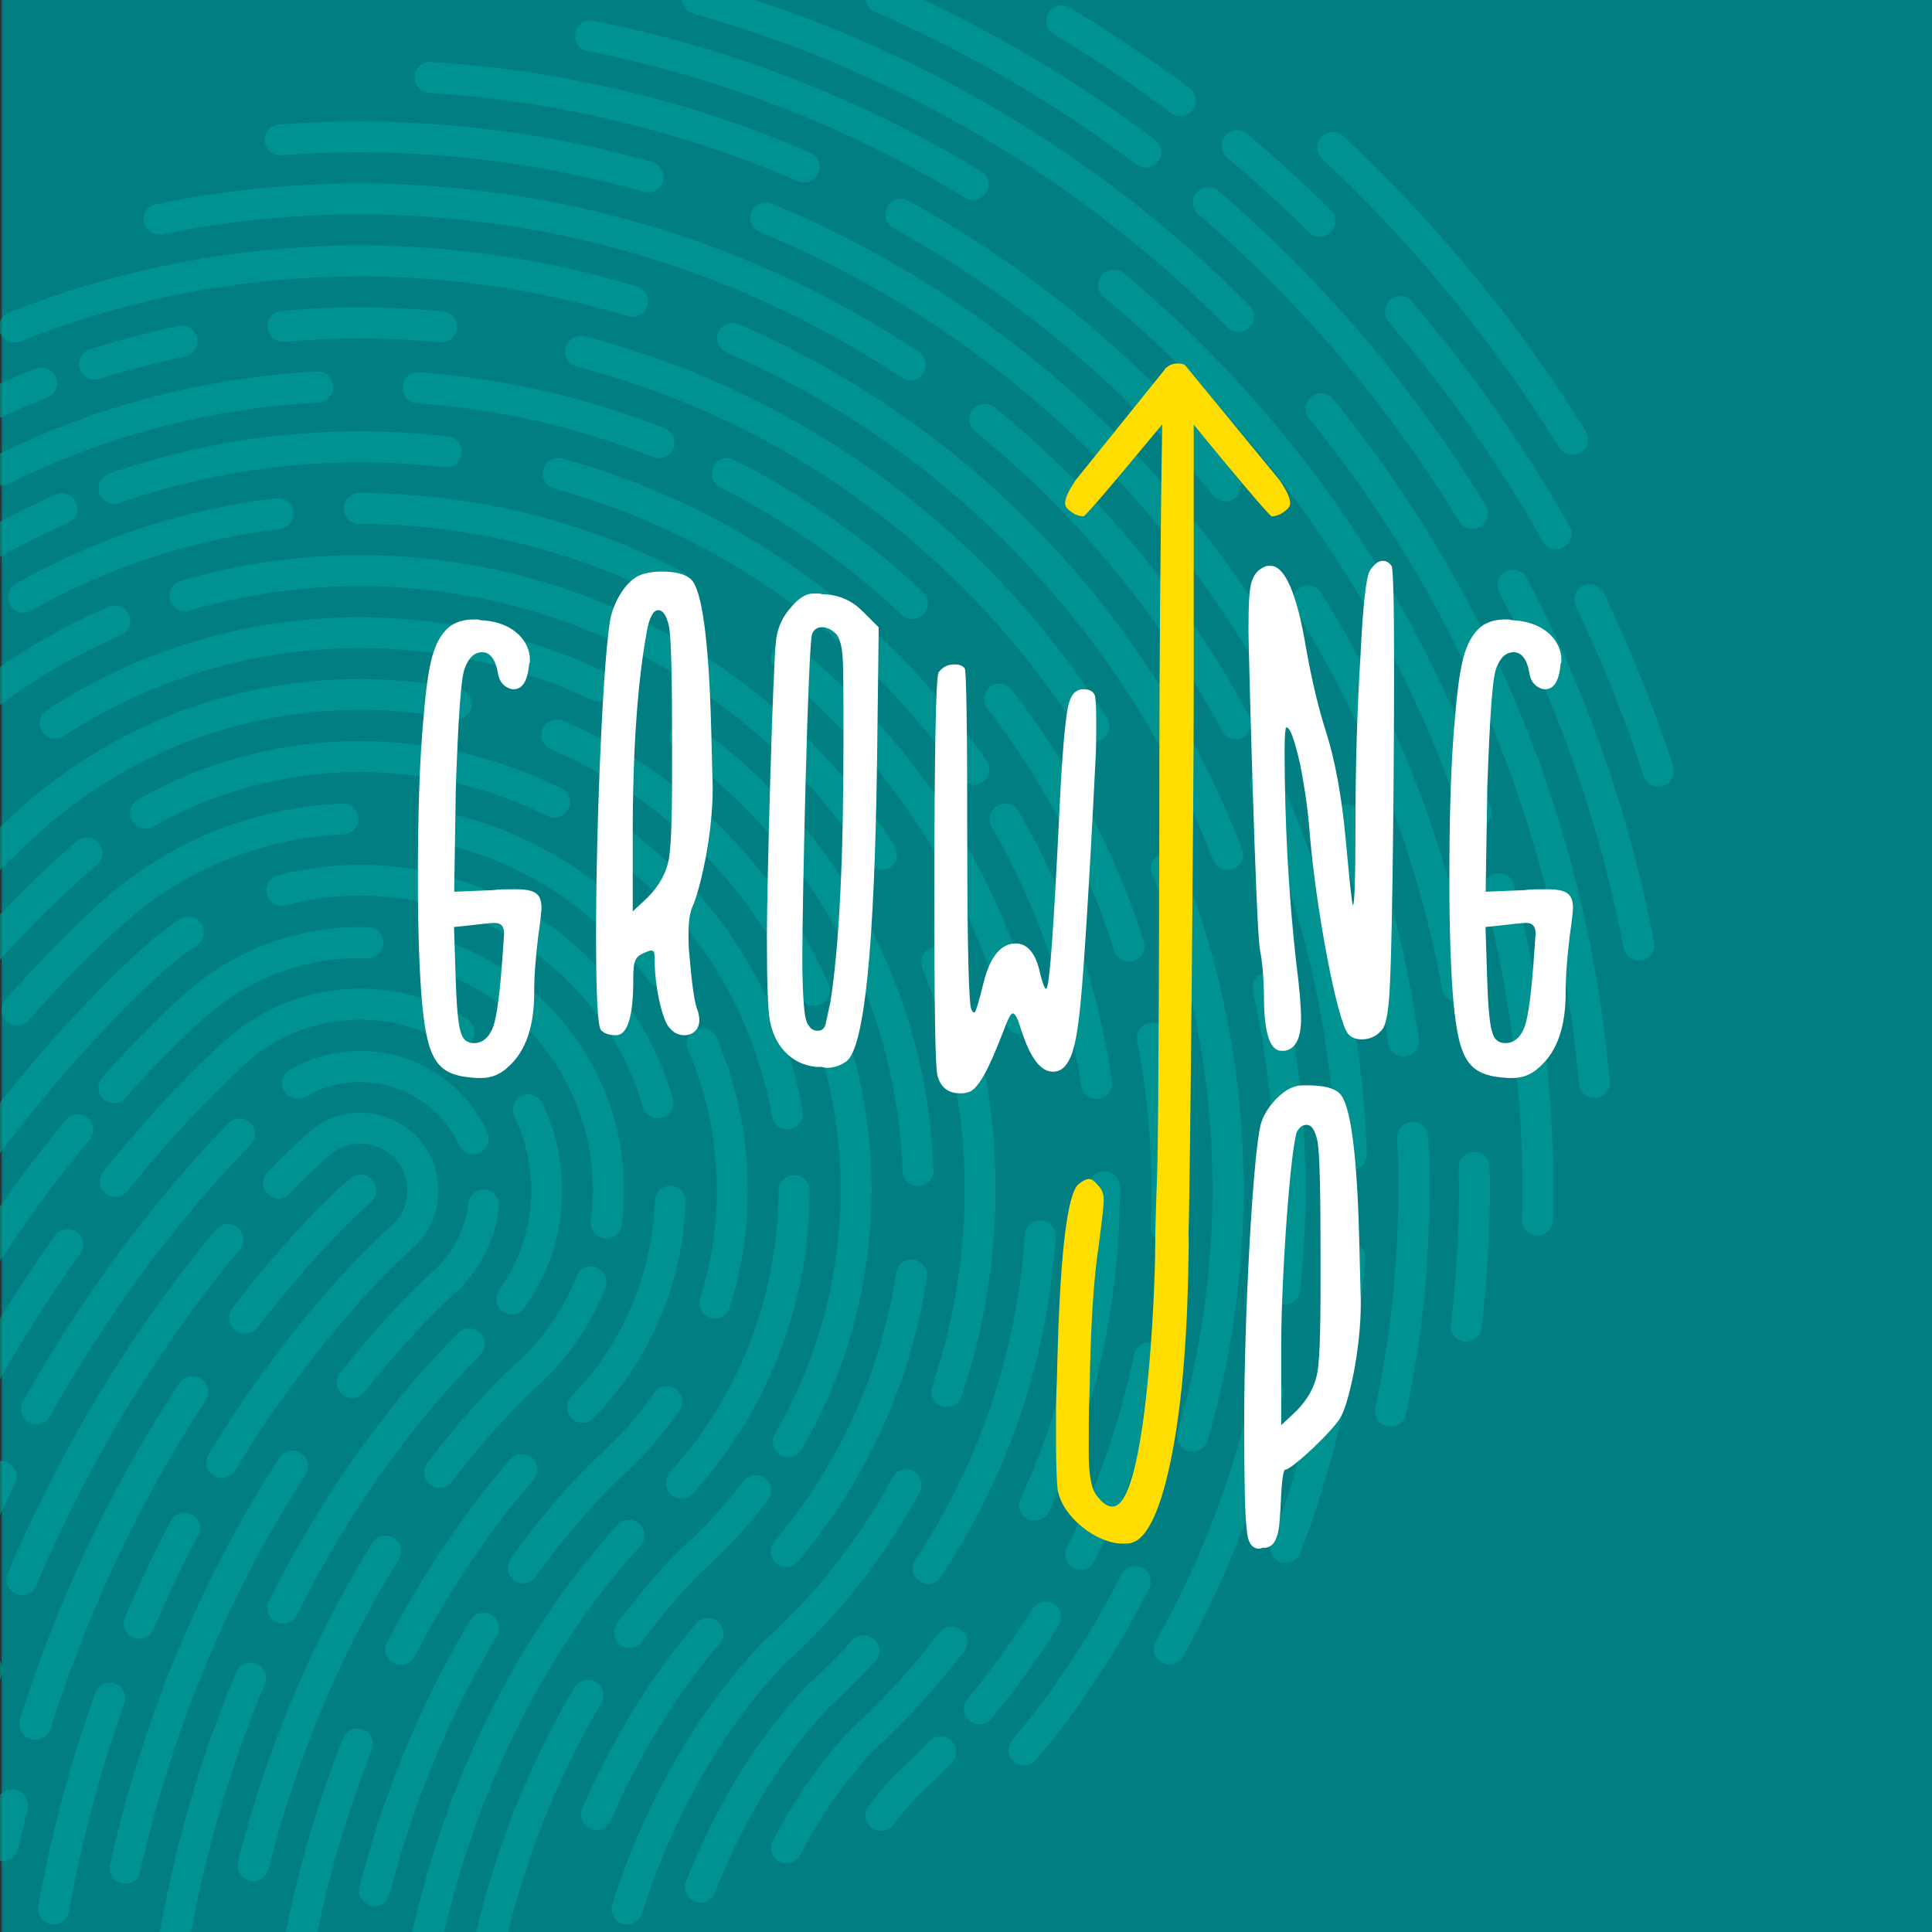 <svg xmlns="http://www.w3.org/2000/svg" xmlns:xlink="http://www.w3.org/1999/xlink" id="Layer_1" x="0px" y="0px" viewBox="0 0 1080 1080" xml:space="preserve"><rect x="0" y="0" width="1080" height="1080" fill="#333333" stroke="none"/> <rect x="1" fill="#007E82" width="1079" height="1081"></rect> <g opacity="0.6"> <path fill="#00A099" d="M883.6,252.9c-4.1,2.6-9.5,1.4-12-2.7c-13.5-21.7-28.1-42.9-43.8-63.4c-7.8-10.2-16-20.4-24.3-30.3 c-20.4-24.1-41.9-46.7-64.4-67.7c-3.5-3.3-3.7-8.9-0.3-12.4l0,0c3.3-3.4,8.7-3.5,12.1-0.3c23,21.5,45,44.6,65.9,69.2 c8.5,10.1,16.9,20.5,24.9,30.9c16,21,30.9,42.6,44.7,64.8C888.8,245.1,887.6,250.4,883.6,252.9L883.6,252.9z"></path> <path fill="#00A099" d="M929.9,439.3c-4.6,1.6-9.6-0.9-11.1-5.5c-10.4-32.4-23.1-64-37.9-94.8c-2.1-4.3-0.3-9.4,3.9-11.5l0,0 c4.3-2.1,9.6-0.4,11.7,4c15.1,31.5,28.1,63.9,38.8,97C936.7,432.9,934.3,437.7,929.9,439.3L929.9,439.3z"></path> <path fill="#00A099" d="M873.6,306.1c-4.1,2-9.1,0.4-11.3-3.6c-11.8-21-24.7-41.6-38.7-61.5c-7-10.1-14.4-20.2-22-29.9 c-3.8-4.9-7.6-9.7-25.4-31.4c-3.2-3.9-2.4-9.7,1.7-12.6l0,0c3.7-2.6,8.8-1.9,11.6,1.6c18.4,22.4,22.1,27,25.7,31.8 c7.7,10,15.3,20.3,22.5,30.6c14.3,20.4,27.5,41.5,39.6,63C879.9,298.4,878.1,303.9,873.6,306.1L873.6,306.1z"></path> <path fill="#00A099" d="M744,129.7L744,129.7c-3.4,3.5-8.9,3.5-12.3,0.1c-14.8-14.6-30-28.5-45.7-41.7c-3.6-3-4.1-8.3-1.2-12l0,0 c3-3.8,8.6-4.4,12.3-1.3c16.1,13.5,31.7,27.7,46.8,42.7C747.3,120.9,747.3,126.3,744,129.7z"></path> <path fill="#00A099" d="M654.6,63.2c-21.2-15.9-43.1-30.6-65.5-44.1c-4.2-2.5-5.5-8-2.9-12.1c2.5-3.9,7.7-5.2,11.7-2.8 C620.9,18,643.3,33,665,49.3c3.8,2.8,4.6,8.2,1.8,12l0,0C664,65.3,658.5,66.1,654.6,63.2z"></path> <path fill="#00A099" d="M917.9,536.8c-4.7,1-9.4-2.1-10.3-6.9c-13.2-69.2-36.6-136.1-69.5-198.8c-2.2-4.2-0.6-9.5,3.6-11.7l0,0 c4.2-2.2,9.5-0.6,11.7,3.6c33.8,64.2,57.7,132.8,71.2,203.7C925.5,531.3,922.5,535.8,917.9,536.8L917.9,536.8z"></path> <path fill="#00A099" d="M668.5,108.2L668.5,108.2c3.1-4.1,8.8-4.7,12.6-1.5c29.3,25.2,57,53,82.8,83.4c7.8,9.2,15.4,18.7,22.7,28.3 c15.8,20.7,30.5,42.1,43.9,64.1c2.6,4.2,1,9.7-3.3,12l-0.2,0.1c-4,2.1-9,0.7-11.3-3.1c-13.1-21.5-27.4-42.4-42.8-62.6 c-7.1-9.3-14.6-18.6-22.2-27.6c-25.1-29.7-52.2-56.9-80.8-81.4C666.4,116.9,665.8,111.8,668.5,108.2z"></path> <path fill="#00A099" d="M635.2,91.9c-45.7-34.5-94.8-63-146.2-85.3c-4.3-1.9-6.3-6.7-4.6-11.1l0,0c1.8-4.6,7-6.8,11.5-4.8 c52.6,22.9,103,52.1,149.8,87.5c3.8,2.9,4.6,8.4,1.6,12.2l0,0C644.4,94.1,639,94.8,635.2,91.9z"></path> <path fill="#00A099" d="M892.2,613.6c-4.8,0.6-9.2-2.9-9.6-7.7c-11.1-128.5-58.3-251.6-137.9-355.6c-4.2-5.5-8.5-11-12.9-16.4 c-3-3.6-2.4-9,1.2-12l0.1-0.1c3.7-3,9.1-2.5,12.1,1.2c4.5,5.5,8.9,11.1,13.2,16.7c81.5,106.7,130,232.9,141.4,364.7 c0.4,4.6-2.9,8.6-7.5,9.2H892.2z"></path> <path fill="#00A099" d="M698.3,183.1L698.3,183.1c-3.4,3.4-8.9,3.3-12.2-0.1C601,97.4,497.6,38.6,387.5,7.6 c-4.6-1.3-7.3-6.1-6-10.7l0,0c1.3-4.6,6.1-7.3,10.7-6c113,31.8,219,92.1,306.3,179.9C701.8,174.2,701.7,179.7,698.3,183.1z"></path> <path fill="#00A099" d="M850.8,681.9c1.6-62.2-5.6-123.7-21.3-183c-1.2-4.7,1.6-9.4,6.3-10.6l0,0c4.6-1.2,9.3,1.6,10.5,6.2 c16.1,60.8,23.5,124,21.8,187.8c-0.1,4.7-4.1,8.5-8.8,8.4C854.5,690.7,850.7,686.7,850.8,681.9z"></path> <path fill="#00A099" d="M833.4,451.6c1.5,4.6-1,9.5-5.5,11l0,0c-4.5,1.5-9.4-1-10.9-5.5c-22.4-66.4-55.8-129.3-99.2-186.2 c-6.4-8.4-13.2-16.8-20.1-24.9c-24.9-29.5-52-56.2-80.7-80c-3.5-2.9-4.2-8.1-1.4-11.8c3-4,8.7-4.7,12.5-1.5 c29.5,24.5,57.2,51.9,82.8,82.2c7,8.3,14,16.9,20.6,25.6C776.1,318.8,810.3,383.4,833.4,451.6z"></path> <path fill="#00A099" d="M551.4,107.4L551.4,107.4c-2.4,4.2-7.9,5.6-12,3.1c-65.7-39.9-137.2-67.3-211-82c-4.7-0.9-7.7-5.4-6.8-10.1 l0,0c0.9-4.7,5.5-7.8,10.1-6.8c75.8,15,149.3,43.2,216.8,84.2C552.5,98.2,553.8,103.4,551.4,107.4z"></path> <path fill="#00A099" d="M818.4,749.9c-4.7-0.6-8-4.9-7.4-9.6c0.6-4.8,1.1-9.5,1.6-14.3c2.4-24.5,3.3-48.9,2.8-73.2 c-0.1-4.9,3.9-9,8.9-8.8h0.1c4.6,0.1,8.2,3.8,8.3,8.4c0.5,25-0.4,50.1-2.9,75.3c-0.5,4.9-1,9.8-1.6,14.7 C827.6,747.1,823.2,750.5,818.4,749.9L818.4,749.9z"></path> <path fill="#00A099" d="M815.7,560.1L815.7,560.1c-4.5,0.5-8.7-2.5-9.5-7.1c-13.9-75.1-41.7-147.1-82.4-212.5 c-2.5-4-1.3-9.3,2.7-11.9c4.1-2.6,9.5-1.4,12,2.7c41.9,67.3,70.5,141.3,84.8,218.6C824.1,554.8,820.7,559.5,815.7,560.1z"></path> <path fill="#00A099" d="M507.9,112.3c65.4,36.1,125.5,84.5,176.5,144.9c2.5,2.9,4.9,5.9,7.4,8.9c3.1,3.8,2.4,9.4-1.5,12.4l0,0 c-3.7,2.8-9,2.2-12-1.4c-2.4-2.9-4.8-5.8-7.2-8.7C621.4,209.7,563,162.6,499.4,127.5c-4-2.2-5.6-7.1-3.6-11.2 C498,111.6,503.5,109.8,507.9,112.3z"></path> <path fill="#00A099" d="M457.5,96.8L457.5,96.8c-1.9,4.3-7,6.3-11.3,4.5c-65.7-28.4-135.6-44.9-206.3-49.4 c-4.8-0.3-8.4-4.5-8.1-9.3c0.4-4.7,4.5-8.3,9.2-8c72.7,4.6,144.5,21.6,212,50.7C457.4,87.2,459.4,92.3,457.5,96.8z"></path> <path fill="#00A099" d="M768.8,787.2c4.6-21.5,8-43.2,10.1-65.3c2.8-28.7,3.5-57.3,2.1-85.7c-0.2-4.7,3.4-8.8,8.2-9.1l0,0 c4.8-0.3,8.9,3.4,9.2,8.2c1.4,29.2,0.7,58.7-2.1,88.2c-2.2,22.7-5.7,45.1-10.4,67.2c-1,4.6-5.4,7.5-10,6.7 C770.9,796.7,767.8,792,768.8,787.2z"></path> <path fill="#00A099" d="M785.8,590.4L785.8,590.4c-4.8,0.7-9.1-2.6-9.8-7.4c-5.9-41.6-16.3-82.3-31-121.5 c-1.7-4.5,0.6-9.6,5.1-11.2l0,0c4.5-1.6,9.4,0.7,11.1,5.1c15.2,40.4,25.9,82.4,31.9,125.2C793.8,585.3,790.5,589.7,785.8,590.4z"></path> <path fill="#00A099" d="M419.9,118.9L419.9,118.9c1.7-4.7,6.9-7,11.5-5.1c85,35.3,163.1,90.7,226.6,165.7 c6.3,7.5,12.5,15.2,18.5,22.9c17.4,22.8,33,46.6,46.8,71.2c2.4,4.3,0.7,9.8-3.7,12l0,0c-4.1,2-9.1,0.5-11.4-3.5 c-13.4-24-28.6-47.1-45.5-69.2c-5.8-7.5-11.8-15-17.9-22.3c-61.6-72.8-137.4-126.7-220-160.9C420.5,128,418.3,123.2,419.9,118.9z"></path> <path fill="#00A099" d="M364.6,90.6c4.5,1.3,7.2,6,6,10.5l0,0c-1.2,4.7-6.1,7.5-10.7,6.1c-65.8-18.6-134.5-25.5-202.6-20.4 c-4.8,0.4-9-3.3-9.3-8.1c-0.3-4.7,3.3-8.8,8-9.1C226.2,64.4,296.8,71.5,364.6,90.6z"></path> <path fill="#00A099" d="M715.5,873.1L715.5,873.1c-4.5-1.7-6.6-6.7-4.9-11.2c17.5-45.6,29-93.8,33.9-143.3c0.5-5.5,1-11,1.4-16.5 c0.3-4.9,4.7-8.6,9.6-8l0,0c4.6,0.5,7.9,4.6,7.6,9.1c-0.4,5.7-0.8,11.4-1.4,17.1c-5,51.1-16.8,100.8-34.9,147.8 C725,872.6,720,874.8,715.5,873.1z"></path> <path fill="#00A099" d="M755.3,654c-4.6-0.1-8.4-3.7-8.5-8.3c-2.5-70.7-18.6-139.8-47.3-203.9c-1.9-4.3,0-9.4,4.3-11.4l0,0 c4.4-2,9.5,0,11.5,4.4c29.7,66.1,46.3,137.3,48.8,210.2C764.2,650,760.2,654.1,755.3,654z"></path> <path fill="#00A099" d="M631.5,301.9c5.9,7,11.8,14.3,17.4,21.6c18.7,24.5,35.2,50.3,49.5,77c2.3,4.4,0.5,9.8-3.9,11.9l0,0 c-4.2,2-9.1,0.3-11.3-3.7c-13.9-26-29.9-51-48-74.7c-5.4-7.1-11.1-14.1-16.8-21c-22.6-26.7-47.2-50.7-73.4-71.9 c-3.6-2.9-4.2-8.1-1.5-11.8c2.9-4,8.6-4.7,12.5-1.6C582.8,249.6,608.2,274.4,631.5,301.9z"></path> <path fill="#00A099" d="M513.6,196.7c4,2.7,5.1,8,2.4,12l0,0c-2.6,4-8,5.1-12,2.4C381.6,129.7,232,102,90.7,131 c-4.7,1-9.3-2.1-10.2-6.8c-0.9-4.7,2.1-9.2,6.8-10.1C233,84.2,387.4,112.8,513.6,196.7z"></path> <path fill="#00A099" d="M649.2,929.2c-4-2.4-5.4-7.6-3.1-11.7c24.8-43.9,43.1-91.5,54.1-141.2c1.1-4.9,6.1-7.9,10.9-6.4l0,0 c4.4,1.3,7,5.7,6,10.2c-11.4,51.4-30.3,100.5-55.9,146C658.8,930.3,653.4,931.7,649.2,929.2L649.2,929.2z"></path> <path fill="#00A099" d="M726.7,721.5c-0.5,4.9-5,8.3-9.8,7.6c-4.6-0.7-7.9-4.9-7.4-9.5c0.2-1.5,0.3-3,0.5-4.5 c5.3-54.5,1.9-108.8-9.6-161c-1.1-4.8,2.1-9.5,6.9-10.4l0,0c4.6-0.8,9,2.1,10,6.7c12,54,15.5,110.1,10,166.5 C727.1,718.4,726.9,720,726.7,721.5z"></path> <path fill="#00A099" d="M413,181.2c72,31.3,138.1,79.2,192.1,143c5.6,6.6,11.1,13.4,16.3,20.3c30.6,40.1,55.1,83.9,72.9,130 c1.8,4.6-0.6,9.7-5.2,11.3l0,0c-4.4,1.5-9.2-0.7-10.9-5c-17.3-44.6-40.9-87-70.5-125.8c-5.1-6.6-10.4-13.2-15.8-19.6 C539.6,273.6,475.7,227.3,406.1,197c-4.3-1.9-6.4-6.9-4.5-11.3C403.5,181.4,408.6,179.3,413,181.2z"></path> <path fill="#00A099" d="M4.9,174.8c112.7-45,237-49.3,351.1-14.6c4.4,1.3,7,5.9,5.9,10.4c-1.2,4.8-6.2,7.6-10.9,6.2 c-110.4-33.6-230.6-29.5-339.7,14.1c-4.6,1.8-9.7-0.5-11.4-5.2l0,0C-1.6,181.4,0.6,176.6,4.9,174.8z"></path> <path fill="#00A099" d="M638.5,876.3L638.5,876.3c4.3,2.2,6,7.4,3.8,11.7c-17.2,34.2-38.4,66.4-63.2,95.8 c-3.2,3.8-8.9,4.1-12.5,0.8c-3.4-3.1-3.8-8.4-0.8-11.9c24-28.4,44.4-59.5,61-92.5C629,875.9,634.2,874.2,638.5,876.3z"></path> <path fill="#00A099" d="M663.7,811c-4.3-1.5-6.7-6.2-5.4-10.6c8.4-28.7,14.2-58.4,17.2-88.6c7.5-76.9-3.5-153.2-31.5-223.3 c-1.8-4.5,0.5-9.6,5-11.3l0,0c4.4-1.7,9.3,0.5,11.1,4.9c29,72.6,40.5,151.7,32.7,231.4c-3.1,31.3-9.1,62-17.8,91.8 C673.5,810.1,668.4,812.7,663.7,811z"></path> <path fill="#00A099" d="M326.9,188c95,24.8,183.6,78.1,251.7,158.6c5.2,6.2,10.3,12.5,15.2,19c8.9,11.6,17.2,23.6,25,35.9 c2.6,4.2,1.3,9.7-3.1,12.2l0,0c-4,2.3-9.1,1-11.6-2.9c-7.5-11.8-15.5-23.4-24.1-34.6c-4.7-6.2-9.7-12.3-14.7-18.3 c-65.7-77.7-151.2-129.1-242.9-153c-4.5-1.2-7.2-5.6-6.3-10.2C317.3,189.8,322.1,186.8,326.9,188z"></path> <path fill="#00A099" d="M247.6,174c4.7,0.4,8.2,4.6,7.8,9.4c-0.4,4.8-4.6,8.3-9.4,7.9c-28.9-2.7-58-2.8-87-0.3 c-4.7,0.4-8.9-3-9.4-7.7l0,0c-0.5-4.8,3-9.1,7.9-9.5C187.5,171.1,217.7,171.2,247.6,174z"></path> <path fill="#00A099" d="M44.6,206.1L44.6,206.1c-1.4-4.5,1.2-9.3,5.7-10.8c16.4-5.2,32.9-9.6,49.6-13.1c4.7-1,9.3,2.1,10.3,6.8 c0.9,4.7-2.1,9.2-6.7,10.2c-16.1,3.4-32.1,7.6-48,12.6C50.9,213.3,46,210.7,44.6,206.1z"></path> <path fill="#00A099" d="M20,206.1c4.6-1.8,9.7,0.6,11.4,5.2c1.5,4.4-0.7,9.2-5,10.9c-30.7,12.1-60.4,27.5-88.7,46.3 c-4,2.6-9.4,1.6-12-2.4l0,0c-2.7-4-1.6-9.4,2.4-12C-42.6,234.6-11.8,218.6,20,206.1z"></path> <path fill="#00A099" d="M500.6,991.8c6.5-6,12.8-12.1,19-18.5c3.3-3.4,8.7-3.5,12.1-0.3c3.5,3.3,3.7,8.9,0.3,12.4 c-6.2,6.4-12.6,12.6-19.2,18.7c-0.2,0.2-0.3,0.3-0.5,0.5c-2.4,2.6-7.3,8.1-12.9,15.5c-2.8,3.6-7.8,4.5-11.7,2l0,0 c-4.2-2.7-5.2-8.5-2.2-12.5c6.3-8.4,11.9-14.6,14.5-17.4C500.3,992.1,500.5,991.9,500.6,991.8z"></path> <path fill="#00A099" d="M589.4,896.9c3.8,2.6,4.9,7.8,2.4,11.7c-11.3,18.2-23.9,35.7-37.7,52.2c-3.2,3.8-8.9,4.2-12.6,0.8l0,0 c-3.3-3.1-3.7-8.3-0.7-11.9c13.3-15.9,25.4-32.7,36.3-50.2C579.8,895.2,585.4,894,589.4,896.9z"></path> <path fill="#00A099" d="M600.1,876.5L600.1,876.5c-4.2-2.2-5.8-7.3-3.7-11.5c17.1-33.9,29.7-70.1,37.6-107.7 c1-4.7,5.5-7.6,10.2-6.7c4.7,1,7.7,5.6,6.7,10.3c-8.2,39-21.4,76.6-39.1,111.8C609.7,877.1,604.4,878.8,600.1,876.5z"></path> <path fill="#00A099" d="M565.5,385.5c0.4,0.6,0.9,1.1,1.3,1.7c32.4,42.3,56.7,89.4,72.6,139.1c1.4,4.5-1,9.3-5.4,10.8l0,0 c-4.6,1.6-9.6-0.9-11.1-5.6c-15.2-47.9-38.7-93.1-69.8-133.9c-0.4-0.5-0.8-1.1-1.2-1.6c-2.9-3.8-2.2-9.3,1.6-12.2l0,0 C557.1,381.1,562.6,381.8,565.5,385.5z"></path> <path fill="#00A099" d="M402.6,272.4c-4.2-2.1-5.9-7.2-3.9-11.4c2.1-4.4,7.4-6.2,11.7-4c37.9,19.2,73.5,44,105.6,74.1 c3.5,3.3,3.7,8.7,0.4,12.2l0,0c-3.3,3.5-8.8,3.7-12.3,0.4C473.3,314.7,439,290.9,402.6,272.4z"></path> <path fill="#00A099" d="M371.5,239.4c4.4,1.7,6.6,6.6,5,11l0,0c-1.7,4.6-6.8,6.9-11.3,5.1c-42.4-16.8-87-26.9-132.2-30.1 c-4.7-0.3-8.2-4.3-8-9c0.2-4.9,4.4-8.7,9.3-8.3C281.1,211.6,327.5,222,371.5,239.4z"></path> <path fill="#00A099" d="M186.2,215.8c0.3,4.8-3.4,8.9-8.2,9.2c-59.4,3.1-118.4,18.2-173.3,45.5c-4.3,2.2-9.6,0.3-11.7-4l0,0 c-2-4.3-0.2-9.4,4-11.5c57-28.4,118.3-44,180.1-47.3C181.8,207.4,185.9,211.1,186.2,215.8z"></path> <path fill="#00A099" d="M-32.7,281.4L-32.7,281.4c2.4,4,1.2,9.3-2.7,11.8c-16.6,10.6-32.7,22.4-48.2,35.5 c-2.4,2-38.3,32.7-85.3,86.1c-3.3,3.7-9,4-12.6,0.5c-3.3-3.2-3.5-8.4-0.5-11.9c47.9-54.5,84.6-85.9,87.1-88 c16.1-13.6,32.8-25.9,50-36.9C-40.6,276-35.2,277.2-32.7,281.4z"></path> <path fill="#00A099" d="M432,1028.9c5.1-9.7,10.2-18.3,15-25.7c12-18.5,24.7-32.4,28.4-36.3c0.1-0.1,0.3-0.3,0.4-0.4 c18.1-16.5,34.5-34.5,49.2-53.7c3-3.9,8.7-4.6,12.5-1.4l0,0c3.5,3,4.1,8.2,1.3,11.9c-15.2,19.9-32.1,38.5-50.8,55.5 c-0.2,0.1-0.3,0.3-0.5,0.5c-3.5,3.7-15.1,16.6-26,33.3c-4.6,7-9.4,15.1-14.2,24.3c-2.4,4.5-8.1,6-12.3,3.3 C431.2,1037.8,429.9,1032.9,432,1028.9z"></path> <path fill="#00A099" d="M642.4,571.8c4.7-1,9.4,2.1,10.3,6.9c6.8,35.3,9.4,71.5,7.8,108c-0.2,4.8-4.3,8.5-9,8.3 c-4.8-0.2-8.5-4.3-8.3-9c1.6-35.2-0.9-70-7.5-104C634.7,577.2,637.7,572.7,642.4,571.8z"></path> <path fill="#00A099" d="M574,848.8L574,848.8c-3.9-2.2-5.4-7.1-3.5-11.1c19.2-41.4,31.5-86.1,36.1-132.5c1.4-14,2-27.9,2-41.8 c0-5,4.1-8.9,9.1-8.7l0,0c4.6,0.2,8.2,4,8.3,8.6c0.1,14.5-0.6,29-2,43.6c-4.7,48.4-17.5,95-37.6,138.1 C584,849.5,578.4,851.3,574,848.8z"></path> <path fill="#00A099" d="M614.2,614.2c-4.7,0.7-9.1-2.6-9.8-7.3c-7.4-50.9-24.2-99.9-50-144.6c-2.4-4.1-1-9.3,3.1-11.8l0,0 c4.2-2.5,9.5-1.1,12,3.1c26.8,46.6,44.4,97.7,52,150.7C622.2,609.1,618.9,613.5,614.2,614.2L614.2,614.2z"></path> <path fill="#00A099" d="M538.8,407.7c4.4,5.8,8.6,11.6,12.7,17.5c2.7,4,1.7,9.4-2.3,12.1l0,0c-3.9,2.7-9.3,1.7-12-2.3 c-3.9-5.7-8-11.3-12.2-16.8c-4-5.3-8.3-10.6-12.6-15.6c-55-65-126.1-108.4-202.6-129.5c-4.7-1.3-7.4-6.1-6-10.8l0,0 c1.3-4.6,6-7.2,10.6-5.9c79.7,21.9,153.9,67.2,211.2,135C530.2,396.7,534.6,402.2,538.8,407.7z"></path> <path fill="#00A099" d="M258,253.7L258,253.7c-0.6,4.7-4.9,8-9.6,7.5c-60.8-7.1-123-0.5-181.8,20c-4.5,1.6-9.4-0.8-11-5.3l0,0 c-1.6-4.5,0.8-9.5,5.3-11.1c61.2-21.4,126.1-28.2,189.5-20.8C255.2,244.5,258.6,248.9,258,253.7z"></path> <path fill="#00A099" d="M-72.8,341.3c32.1-27.2,67.2-48.8,103.9-64.8c4.5-2,9.7,0.2,11.5,4.7l0,0c1.7,4.3-0.3,9.3-4.6,11.1 c-35.2,15.4-68.9,36.1-99.7,62.2c-0.3,0.2-0.9,0.8-1.9,1.7c-3.6,3.2-9.2,2.7-12.3-0.9l0,0c-3.1-3.6-2.6-9,0.9-12.1 C-73.8,342.2-73.1,341.6-72.8,341.3z"></path> <path fill="#00A099" d="M-91.5,370.5c3.2,3.4,3,8.8-0.3,12c-28,27.5-72,74.3-116.9,136.7c-2.8,3.9-8.3,4.8-12.2,1.9l0,0 c-3.8-2.8-4.6-8.2-1.8-12c45.5-63.3,90.2-110.9,118.8-139C-100.4,366.7-94.8,366.9-91.5,370.5z"></path> <path fill="#00A099" d="M417.9,984.4c14.4-22.2,29.3-38.2,33.3-42.3c0.1-0.1,0.3-0.3,0.4-0.4c8.7-7.9,17-16.1,24.8-24.7 c3.2-3.5,8.7-3.8,12.3-0.5l0,0c3.5,3.2,3.8,8.7,0.5,12.2c-8.1,8.8-16.6,17.4-25.6,25.5c-0.1,0.1-0.3,0.3-0.4,0.4 c-3.8,4-17.6,18.9-30.9,39.3c-10.5,16.2-22.3,37.6-32.7,64.2c-1.8,4.5-6.8,6.7-11.3,4.9c-4.4-1.8-6.5-6.8-4.8-11.2 C394.5,1023.8,406.9,1001.4,417.9,984.4z"></path> <path fill="#00A099" d="M513.2,883.4L513.2,883.4c-3.3-2.8-4-7.7-1.6-11.4c33.5-50.4,54.4-108.7,60.4-170.3 c0.4-3.8,0.7-7.6,0.9-11.4c0.3-4.8,4.5-8.4,9.3-8.1c4.7,0.4,8.3,4.5,8,9.2c-0.3,4-0.6,7.9-1,11.9c-6.3,64.4-28.2,125.4-63.3,178.2 C523.2,885.9,517.2,886.8,513.2,883.4z"></path> <path fill="#00A099" d="M562,571.5c-12.3-47.5-34-92.5-64.5-132.3c-3.7-4.8-7.6-9.7-11.5-14.3c-15.9-18.8-33.3-35.6-51.8-50.4 c-3.7-3-4.3-8.3-1.4-12.1l0,0c3-3.8,8.5-4.5,12.3-1.5c19.4,15.5,37.6,33.1,54.2,52.8c4.1,4.9,8.2,9.9,12,15 c31.8,41.7,54.6,88.7,67.5,138.5c1.2,4.7-1.7,9.6-6.5,10.6l0,0C567.7,578.8,563.1,576,562,571.5z"></path> <path fill="#00A099" d="M381.3,319.5c4.1,2.1,5.8,7.1,3.9,11.3l0,0c-2.1,4.5-7.5,6.3-11.8,4c-53.7-27.8-113-41.9-172.5-41.9 c-4.7,0-8.6-3.8-8.7-8.5c-0.1-4.8,3.8-8.8,8.7-8.8C263.1,275.7,325.2,290.4,381.3,319.5z"></path> <path fill="#00A099" d="M5.7,338.3L5.7,338.3c-2.5-4.2-1.1-9.6,3.2-12c45.6-25.9,95.1-41.8,145.5-47.8c4.8-0.6,9.1,2.9,9.6,7.6 s-2.9,9-7.6,9.6c-48.1,5.8-95.4,20.9-139,45.7C13.3,343.7,8.1,342.3,5.7,338.3z"></path> <path fill="#00A099" d="M-132.2,450.6c45-51.5,79.4-80.9,81.7-82.8c8.6-7.3,17.5-14.2,26.6-20.6c3.9-2.8,9.4-1.8,12.1,2.1l0,0 c2.7,3.9,1.8,9.2-2.1,12C-22.5,367.4-31,374-39.3,381c-2.2,1.9-35.8,30.6-79.8,81c-3.2,3.7-8.8,4-12.4,0.6 C-134.9,459.4-135.2,454.1-132.2,450.6z"></path> <path fill="#00A099" d="M-151.5,487.5c3.6,3,4.1,8.3,1.2,12c-18.6,23.4-38,49.9-57,79.2c-9.6,14.8-18.9,29.9-27.8,45.3 c-2.5,4.2-8,5.6-12.1,3l0,0c-3.9-2.5-5.2-7.7-2.9-11.7c9.1-15.6,18.5-30.9,28.3-46c19.3-29.8,39.1-56.8,58-80.5 C-160.8,484.9-155.3,484.3-151.5,487.5z"></path> <path fill="#00A099" d="M427.3,917c0.1-0.1,0.2-0.2,0.4-0.3c29.1-26.2,53.1-56.9,71.2-90.8c2.3-4.3,7.7-5.9,11.9-3.4l0,0 c4.1,2.3,5.5,7.5,3.3,11.6c-19,35.4-44.1,67.7-74.5,95.1c-0.1,0.1-0.2,0.2-0.4,0.3c-4.2,4.3-20.2,21.3-35.9,45.4 c-14.6,22.5-31.6,54.2-44.5,94.8c-1.5,4.6-6.4,7.1-10.9,5.6l0,0c-4.5-1.5-7-6.3-5.6-10.9c13.5-42.3,31.3-75.4,46.5-98.9 C405.9,939.3,423.6,920.8,427.3,917z"></path> <path fill="#00A099" d="M525.7,785.8L525.7,785.8c-4.1-1.8-6.2-6.5-4.7-10.7c8.4-24.6,14-50.3,16.6-76.7 c5.3-54.2-2.4-107.9-21.9-157.3c-1.8-4.4,0.4-9.5,4.8-11.2l0,0c4.5-1.8,9.5,0.4,11.3,4.8c20.5,51.9,28.6,108.5,23,165.4 c-2.7,27.7-8.6,54.8-17.4,80.7C535.8,785.5,530.4,787.8,525.7,785.8z"></path> <path fill="#00A099" d="M95.3,336c-1.8-4.7,0.8-9.9,5.7-11.3c130.9-38.4,278.2,0.7,371.8,111.4c3.7,4.4,7.4,9,11,13.6 c5.8,7.5,11.2,15.3,16.3,23.2c2.6,4.1,1.4,9.6-2.8,12.1l0,0c-4,2.4-9.2,1.2-11.8-2.7c-4.8-7.5-10-14.8-15.5-22 c-3.4-4.4-6.9-8.8-10.4-13c-89.1-105.3-229.2-142.5-353.7-106C101.5,342.6,96.9,340.3,95.3,336z"></path> <path fill="#00A099" d="M-149.5,540.5c-3.6-2.9-4.3-8.2-1.4-12c63.1-83.4,120-131.9,122.9-134.3c27.4-23.2,57.3-41.5,88.7-55 c4.5-1.9,9.7,0.3,11.5,4.8l0,0c1.7,4.3-0.3,9.3-4.6,11.1c-30,12.9-58.4,30.3-84.5,52.4c-2.8,2.4-58.3,49.8-120.2,131.5 C-140.1,542.9-145.7,543.6-149.5,540.5z"></path> <path fill="#00A099" d="M-175.4,562.3c2.8-4,8.3-4.9,12.2-2.1l0,0c3.8,2.8,4.7,8.1,2,12c-5.7,8.2-11.4,16.7-17.1,25.4 c-24.8,38.3-47.3,78.3-67.2,119.8c-2.2,4.5-7.6,6.2-12,3.8l0,0c-4-2.2-5.6-7.2-3.6-11.3c20.2-42.1,43.1-82.8,68.3-121.7 C-187,579.2-181.2,570.6-175.4,562.3z"></path> <path fill="#00A099" d="M401.6,906.8L401.6,906.8c3.4,3.2,3.7,8.4,0.7,12c-7.8,9.1-17.9,21.9-28,37.4 c-10.5,16.2-22.1,36.8-32.9,61.6c-1.9,4.4-7.1,6.4-11.5,4.4c-4.3-1.9-6.3-7-4.4-11.3c11.2-25.8,23.3-47.2,34.3-64.1 c10.5-16.2,21.1-29.6,29.3-39.2C392.4,903.7,398,903.4,401.6,906.8z"></path> <path fill="#00A099" d="M432.9,861.6c36-42.5,59.6-94.3,68.1-150.1c0.7-4.6,4.9-7.9,9.6-7.3l0,0c4.8,0.6,8.3,5,7.5,9.9 c-9,59-33.9,113.8-72.1,158.8c-3.2,3.7-8.8,4.1-12.4,0.8l0,0C430.2,870.4,429.9,865.1,432.9,861.6z"></path> <path fill="#00A099" d="M433.1,469.7c-16.6-19.6-35.2-36.6-55.2-50.9c-3.8-2.7-4.8-8.1-2.1-12c2.7-4,8.2-5,12.2-2.2 c21.2,15.1,40.9,33.1,58.4,53.9c3.4,4,6.7,8.1,9.9,12.3c40.6,53.2,63.2,117,65.5,183.3c0.2,4.8-3.7,8.8-8.5,8.9l0,0 c-4.8,0.1-8.7-3.6-8.8-8.4c-2.1-62.7-23.5-123.1-61.9-173.3C439.4,477.4,436.3,473.4,433.1,469.7z"></path> <path fill="#00A099" d="M23.7,409.1L23.7,409.1c-2.8-4-1.7-9.5,2.4-12.1c94.7-61.9,213.4-67.8,312.1-21.4c4.4,2.1,6.2,7.3,4.1,11.6 c-2.1,4.3-7.2,6-11.5,4c-93.4-43.9-205.6-38.3-295.2,20.3C31.7,414,26.4,413,23.7,409.1z"></path> <path fill="#00A099" d="M-153.4,607.6c-4.2-2.6-5.4-8.1-2.7-12.2C-98.7,509.7-40,451.9-16.4,430.2c3.6-3.3,9.2-3,12.4,0.7 c3.1,3.5,2.8,8.9-0.7,12c-22.8,21-80.5,77.6-137,162.1C-144.3,608.9-149.4,610-153.4,607.6z"></path> <path fill="#00A099" d="M-205.8,677.8c8.3-15.3,17-30.4,26-45.3c2.6-4.2,8.1-5.4,12.2-2.7l0,0c3.9,2.6,5,7.7,2.6,11.7 c-8.9,14.6-17.4,29.4-25.6,44.5c-2.3,4.3-7.6,5.8-11.9,3.4l0,0C-206.6,687.2-208.1,682-205.8,677.8z"></path> <path fill="#00A099" d="M-209,703.5L-209,703.5c3.9,2.3,5.4,7.3,3.4,11.4c-12.1,24.1-23.3,48.6-33.6,73.7 c-1.9,4.6-7.3,6.7-11.8,4.5l0,0c-4.1-2-6-6.9-4.3-11.1c10.5-25.4,21.9-50.4,34.2-74.9C-218.9,702.6-213.3,701-209,703.5z"></path> <path fill="#00A099" d="M333.3,940.4L333.3,940.4c3.9,2.5,5.1,7.7,2.8,11.7c-19.4,32.8-40.6,78.1-53.9,135.2 c-1,4.5-5.4,7.3-9.9,6.6l0,0c-4.9-0.8-8.1-5.6-7-10.5c13.8-59.1,35.7-106.1,55.8-140.1C323.7,939,329.2,937.7,333.3,940.4z"></path> <path fill="#00A099" d="M346.9,919.6L346.9,919.6c-3.9-2.8-4.8-8.3-1.9-12.2c17.4-23.5,32.2-38.2,35-41 c13.1-11.7,25-24.5,35.5-38.3c2.9-3.8,8.4-4.6,12.2-1.7l0,0c3.8,2.9,4.5,8.3,1.6,12.1c-11.1,14.6-23.6,28.2-37.5,40.5 c-2.7,2.7-16.6,16.7-32.9,38.6C356,921.5,350.7,922.3,346.9,919.6z"></path> <path fill="#00A099" d="M433.2,801.5c19.4-33.2,31.6-70.6,35.4-109.8c3.2-32.5,0.5-64.9-7.7-95.6c-1.2-4.6,1.5-9.4,6.1-10.6h0.1 c4.6-1.2,9.3,1.5,10.5,6.1c8.7,32.8,11.6,67.2,8.2,101.8c-4.1,41.8-17.1,81.5-37.7,116.9c-2.5,4.3-8.2,5.6-12.4,2.8l0,0 C432,810.3,430.9,805.3,433.2,801.5z"></path> <path fill="#00A099" d="M458.4,561.6c-4.3,1.7-9.3-0.3-11.1-4.6c-8.5-19.3-19.3-37.7-32.3-54.7c-2.7-3.5-5.5-7-8.3-10.3 c-27.8-32.8-61.8-57.3-98.8-73.2c-4.3-1.8-6.3-6.7-4.6-11.1c1.8-4.6,7-6.8,11.5-4.8c39.4,16.9,75.6,43,105.2,77.9 c3,3.6,6,7.3,8.8,11c13.9,18.2,25.4,37.7,34.4,58.3C465.1,554.6,463,559.8,458.4,561.6L458.4,561.6z"></path> <path fill="#00A099" d="M-5.9,492.4c-3.3,3.4-8.8,3.5-12.2,0.1c-3.4-3.3-3.5-8.8-0.1-12.2c20.3-20.6,33.6-32.1,34.9-33.2 c68.9-58.3,157.7-78.3,240.1-62.1c4.8,0.9,7.9,5.7,6.8,10.4l0,0c-1.1,4.6-5.5,7.4-10.1,6.5c-77.4-15.2-160.8,3.5-225.6,58.3 C26.6,461.4,13.7,472.4-5.9,492.4z"></path> <path fill="#00A099" d="M-152.4,671.3L-152.4,671.3c-4.2-2.4-5.6-7.8-3.1-11.9c6.7-11.3,13.7-22.6,20.9-33.6 c18.6-28.7,37.5-54.3,55.4-76.6c3-3.7,8.5-4.3,12.2-1.3c3.7,3,4.3,8.4,1.3,12.1c-17.5,21.8-36,47-54.3,75.2 c-7,10.9-13.9,21.9-20.5,33C-143.1,672.4-148.3,673.7-152.4,671.3z"></path> <path fill="#00A099" d="M-160.7,686L-160.7,686c4.1,2.4,5.5,7.5,3.3,11.7c-23.4,42.6-43.9,87.1-61.1,132.9 c-0.8,2.2-1.6,4.4-2.4,6.6c-1.7,4.5-6.7,6.8-11.2,5.1c-4.4-1.7-6.7-6.6-5.1-11.1c0.8-2.2,1.6-4.5,2.5-6.7 c17.5-46.6,38.3-91.8,62.2-135.2C-170.3,685.1-164.9,683.6-160.7,686z"></path> <path fill="#00A099" d="M345.3,852.4c3.3-3.6,9-3.8,12.5-0.3l0,0c3.3,3.3,3.4,8.6,0.3,12c-10,10.9-25.9,29.6-41.9,54.3 c-24.7,38.1-54.8,96.9-70.8,174.7c-0.9,4.6-5.4,7.6-10,6.8c-4.8-0.8-8-5.5-7-10.3c16.6-80.4,47.6-141.3,73.2-180.7 C318.3,883.3,334.8,863.9,345.3,852.4z"></path> <path fill="#00A099" d="M374.9,835.2c-3.4-3.2-3.6-8.6-0.5-12.1c40-44,60.7-100.6,60.8-157.6c0-4.8,4-8.7,8.8-8.6l0,0 c4.8,0.1,8.6,4,8.6,8.7c0,8.1-0.4,16.2-1.2,24.3c-5.3,54.5-27.8,105.1-64.1,144.9C384,838.4,378.4,838.6,374.9,835.2z"></path> <path fill="#00A099" d="M441.4,631.2L441.4,631.2c-4.7,0.7-9-2.4-9.8-7.1c-6.3-35.7-20.9-70.3-44.2-100.7c-2.3-3-4.8-6.1-7.2-9 c-12.2-14.5-25.8-27-40.5-37.8c-3.8-2.8-4.7-8.1-2-11.9c2.8-4,8.3-4.9,12.3-2c15.7,11.5,30.3,25,43.4,40.5c2.7,3.1,5.3,6.4,7.8,9.6 c24.5,32.1,40.6,69.1,47.5,108.2C449.5,625.9,446.3,630.4,441.4,631.2z"></path> <path fill="#00A099" d="M85.6,462.1c-4,2.3-9.2,1-11.6-3l0,0c-2.6-4.2-1.2-9.7,3.1-12.1c73.6-41.9,162.8-43.1,236.7-6.3 c4.3,2.1,6.1,7.3,3.9,11.6c-2.1,4.3-7.3,6.1-11.6,3.9C237.3,421.9,154.1,423,85.6,462.1z"></path> <path fill="#00A099" d="M-66.1,602L-66.1,602c-3.5-3-4-8.2-1.2-11.8C-11.9,517.1,36.6,475.7,39,473.6c1.4-1.2,2.7-2.3,4.1-3.4 c3.8-3.1,9.4-2.4,12.4,1.5l0,0c2.8,3.7,2.2,9-1.4,12c-1.3,1.1-2.6,2.1-3.9,3.2c-2.4,2-49.6,42.3-103.7,113.8 C-56.5,604.6-62.3,605.2-66.1,602z"></path> <path fill="#00A099" d="M-149.8,759.1c-2.2,4.5-7.6,6.2-11.9,3.8c-4.1-2.2-5.7-7.2-3.6-11.4c17.9-36.8,38-72.4,60-106.5 c3-4.7,6.1-9.3,9.1-13.8c2.7-4,8.2-5,12.2-2.2l0,0c3.8,2.7,4.8,8,2.2,11.9c-3,4.4-6,8.9-9,13.5 C-112.5,687.9-132.2,722.9-149.8,759.1z"></path> <path fill="#00A099" d="M-171.8,786L-171.8,786c4.3,1.9,6.3,7,4.4,11.4c-6.6,15.1-12.7,30.3-18.5,45.8 c-4.4,11.8-8.7,23.7-12.7,35.7c-1.6,4.7-6.7,7.1-11.3,5.4c-4.3-1.7-6.6-6.4-5.1-10.8c4.1-12.2,8.4-24.3,12.9-36.4 c5.9-15.7,12.2-31.2,18.9-46.6C-181.4,786.1-176.2,784.1-171.8,786z"></path> <path fill="#00A099" d="M207.3,1065.3c-4.7-1.2-7.5-5.9-6.3-10.6c16.1-62.5,40-112.5,61.9-149c2.6-4.4,8.5-5.5,12.6-2.5l0,0 c3.5,2.7,4.5,7.6,2.2,11.4c-21.2,35.4-44.4,83.8-60,144.5C216.6,1063.7,211.9,1066.4,207.3,1065.3z"></path> <path fill="#00A099" d="M287.5,883.5L287.5,883.5c-4-2.8-4.9-8.2-2.1-12.2c24.1-33.6,45.2-53.8,47.6-56 c12.6-11,23.4-23.3,32.5-36.6c2.7-4,8.2-5,12.1-2.2c3.9,2.7,4.8,8.1,2.1,12c-9.8,14.3-21.6,27.6-35.1,39.6 c-2.4,2.3-22.4,21.6-45.2,53.3C296.7,885.3,291.4,886.2,287.5,883.5z"></path> <path fill="#00A099" d="M407.9,731c-1.5,4.9-6.9,7.4-11.6,5.4c-4.1-1.7-6.2-6.3-4.9-10.5c14.2-45.2,12.3-94.8-6.8-139.2 c-1.9-4.4,0.1-9.4,4.5-11.3l0,0c4.4-1.9,9.5,0.1,11.4,4.5C421.2,628.1,423.3,682,407.9,731z"></path> <path fill="#00A099" d="M248.7,454.1c44.6,9.9,86.5,34,118.2,71.5c2.3,2.7,4.5,5.5,6.7,8.3c1.1,1.4,2.2,2.9,3.2,4.3 c2.9,4,1.8,9.6-2.3,12.3l0,0c-3.9,2.6-9.1,1.6-11.8-2.2c-1-1.3-1.9-2.6-2.9-3.9c-2-2.6-4-5.2-6.2-7.7 c-29.2-34.5-67.7-56.6-108.8-65.8c-4.5-1-7.5-5.4-6.6-10C239.2,456.2,243.9,453,248.7,454.1z"></path> <path fill="#00A099" d="M16,570.3c-3.2,3.6-8.8,3.9-12.4,0.6c-3.4-3.2-3.7-8.6-0.6-12.1c32.8-37,56.7-57.4,58.4-58.8 c37.9-32.1,83.7-48.8,129.8-50.9c4.8-0.2,8.9,3.5,9.1,8.4l0,0c0.1,4.7-3.5,8.7-8.3,8.9c-42.4,1.9-84.6,17.4-119.4,46.9 C71,514.6,47.8,534.4,16,570.3z"></path> <path fill="#00A099" d="M-76.5,663.5c11.1-17.1,22.2-32.9,33.1-47.5c2.8-3.8,8.2-4.6,12-1.8c3.9,2.8,4.7,8.3,1.8,12.2 C-40.2,640.7-51.1,656.2-62,673c-36.8,56.7-67.7,117.9-91.8,182c-6.8,18.2-13.1,36.5-18.8,55.1c-1.5,4.7-6.5,7.3-11.2,5.6l0,0 c-4.4-1.6-6.7-6.3-5.4-10.7c5.8-18.9,12.2-37.7,19.2-56.1C-145.4,783.6-114,721.3-76.5,663.5z"></path> <path fill="#00A099" d="M203.3,967c4.3,1.9,6.3,6.8,4.6,11.2c-12.8,31.9-24.1,68.5-32,109.6c-0.9,4.6-5.2,7.6-9.8,6.9 c-4.9-0.7-8.1-5.4-7.2-10.2c8.1-42.2,19.8-79.9,32.9-112.7C193.6,967.1,198.8,965,203.3,967z"></path> <path fill="#00A099" d="M220.1,929.7c-4.3-2.2-6-7.5-3.7-11.7c9.2-17.7,18.5-33.3,27.2-46.7c15-23.2,29.8-41.9,41.6-55.5 c3.3-3.8,9.1-4,12.6-0.5l0,0c3.3,3.2,3.5,8.4,0.5,11.8c-11.4,13.1-25.7,31.3-40.2,53.6c-8.4,13-17.4,28.1-26.3,45.3 C229.6,930.2,224.4,931.8,220.1,929.7z"></path> <path fill="#00A099" d="M374.8,662.9L374.8,662.9c4.9,0.1,8.7,4.1,8.5,8.9c-1.6,44.2-19.1,87.7-51.6,121c-3.4,3.5-9.1,3.4-12.4-0.1 v-0.1c-3.2-3.4-3.1-8.7,0.1-12c29.4-30.1,45.3-69.4,46.7-109.4C366.1,666.6,370,662.8,374.8,662.9z"></path> <path fill="#00A099" d="M149.2,500.1L149.2,500.1c-1.3-4.7,1.4-9.5,6.1-10.8c65.7-17.1,138.5,3.3,185.2,58.6c1.9,2.3,3.8,4.6,5.6,7 c13.9,18.2,23.9,38.3,30,59.2c1.4,4.8-1.6,9.8-6.6,10.8l0,0c-4.4,0.9-8.8-1.7-10.1-6.1c-5.5-18.9-14.5-37-27.1-53.5 c-1.6-2.1-3.3-4.3-5.1-6.3c-42.3-50-108.2-68.5-167.6-53C155.1,507.3,150.4,504.6,149.2,500.1z"></path> <path fill="#00A099" d="M-28.8,669.5c-3.8-2.8-4.6-8.1-1.9-11.9c57.9-82.8,112-129,114.5-131.1c5.4-4.6,11-8.8,16.7-12.6 c4.2-2.8,9.8-1.5,12.3,2.9l0,0c2.3,4,1.1,9-2.7,11.6c-5.2,3.5-10.3,7.3-15.2,11.4c-2.4,2-54.9,46.9-111.5,127.8 C-19.3,671.5-24.9,672.4-28.8,669.5z"></path> <path fill="#00A099" d="M-110,815.7c-4.2-2.1-6-7.1-4.1-11.3c16.8-37.2,36-73.1,57.4-107.5c2.6-4.1,8-5.3,12.1-2.7l0,0 c3.9,2.6,5.1,7.8,2.6,11.8c-21,33.7-39.8,68.9-56.3,105.4C-100.3,816-105.6,817.9-110,815.7z"></path> <path fill="#00A099" d="M-133.5,850.5c1.7-4.5,6.8-6.7,11.2-4.9l0,0c4.4,1.7,6.6,6.8,4.9,11.2c-1.3,3.4-2.7,6.9-4,10.4 c-10.6,28.1-19.8,56.9-27.7,86.1c-1.3,4.8-6.3,7.5-11,6c-4.4-1.4-7-6-5.8-10.5c8-29.8,17.4-59,28.2-87.7 C-136.2,857.6-134.9,854-133.5,850.5z"></path> <path fill="#00A099" d="M139.2,1051.2c-4.6-1.2-7.3-5.9-6.1-10.5c19.2-76,48.8-135.9,75-178.2c2.6-4.2,8.1-5.4,12.2-2.6l0,0 c3.9,2.6,5,7.8,2.6,11.8c-25.5,41.1-54.3,99.4-72.9,173.4C148.7,1049.7,143.9,1052.5,139.2,1051.2z"></path> <path fill="#00A099" d="M338.5,719.7c-8.4,21.4-21.9,41.1-40.3,57.1c-2,1.9-21.4,19.9-45.6,51.5c-2.9,3.8-8.4,4.5-12.2,1.6 s-4.5-8.3-1.6-12.1c25.4-33.3,45.8-52.1,47.9-54c16.3-14.1,28.2-31.5,35.7-50.4c1.8-4.5,6.8-6.6,11.2-4.9l0,0 C338,710.3,340.2,715.3,338.5,719.7z"></path> <path fill="#00A099" d="M337.2,692.2L337.2,692.2c-4.4-0.9-7.5-5.1-6.9-9.6c4.4-33.1-3.9-67.8-25.5-96.1c-1.3-1.7-2.6-3.4-4-5 c-15.8-18.7-35.8-31.8-57.5-39.1c-4.2-1.4-6.6-5.8-5.6-10.2l0,0c1.2-5,6.4-7.8,11.2-6.2c24.5,8.3,47.2,23.2,65.1,44.3 c1.6,1.8,3.1,3.8,4.6,5.7c24.5,32.1,33.9,71.4,28.9,108.8C346.8,689.8,342.1,693.2,337.2,692.2z"></path> <path fill="#00A099" d="M70,613.7c-3.2,3.6-8.7,3.9-12.2,0.7s-3.8-8.6-0.6-12.2c27.8-31.1,47.6-48,49-49.2 c28.9-24.4,64.5-35.8,99.7-34.7c4.8,0.1,8.5,4.1,8.4,8.9l0,0c-0.1,4.8-4.1,8.6-8.9,8.4c-31-0.9-62.4,9.1-87.9,30.6 C116,567.3,96.9,583.6,70,613.7z"></path> <path fill="#00A099" d="M-39.4,753L-39.4,753c-4.2-2.4-5.7-7.7-3.3-11.9c7.8-13.5,15.9-26.8,24.4-39.8c19-29.2,37.9-54.4,55.1-75.3 c3.1-3.8,8.8-4.2,12.4-1c3.5,3.1,3.9,8.4,0.9,11.9c-16.8,20.4-35.3,45-53.9,73.7c-8.3,12.8-16.2,25.8-23.9,39 C-30.1,753.8-35.3,755.3-39.4,753z"></path> <path fill="#00A099" d="M-63.2,778.7c2.2-4.3,7.5-6,11.8-3.7c4.2,2.2,5.8,7.4,3.6,11.6c-15.4,30-29.1,61-41.1,92.7 c-12.1,32.1-22.3,65-30.7,98.6c-1.2,4.8-6.1,7.6-10.8,6.2l0,0c-4.5-1.3-7.1-5.9-6-10.4c8.5-34.2,19-67.7,31.3-100.5 C-92.9,840.9-78.9,809.3-63.2,778.7z"></path> <path fill="#00A099" d="M143.3,930.1c4.5,1.8,6.6,6.9,4.7,11.4c-16.8,40-31.9,87-41.5,140.5c-0.8,4.6-5.2,7.7-9.8,7l0,0 c-4.8-0.7-8.1-5.3-7.2-10.1c9.9-54.9,25.3-103.1,42.6-144.1C133.9,930.4,138.9,928.3,143.3,930.1z"></path> <path fill="#00A099" d="M154,906.5c-4.2-2.2-5.8-7.3-3.7-11.5c11.8-23.7,23.9-44.2,35.1-61.5c29.3-45.2,57.6-75.4,70.8-88.4 c3.5-3.4,9.1-3.3,12.4,0.3l0,0c3.2,3.4,3.1,8.8-0.2,12.1c-12.5,12.4-40,41.7-68.4,85.6c-10.9,16.8-22.6,36.8-34.1,59.8 C163.6,907.1,158.3,908.8,154,906.5z"></path> <path fill="#00A099" d="M279.1,721.1c20.2-28.2,23.5-65.5,8.5-96.9c-2-4.1-0.5-9.1,3.5-11.3l0,0c4.4-2.5,9.9-0.7,12.1,3.8 c17.8,37.1,13.8,81.1-10,114.4c-3,4.2-8.9,4.9-12.8,1.5C277,729.7,276.5,724.7,279.1,721.1z"></path> <path fill="#00A099" d="M71.2,665.9c-3,3.7-8.4,4.3-12.2,1.3l0,0c-3.7-3-4.3-8.4-1.3-12.2c38.7-48.3,69.1-74.2,70.9-75.7 c38.3-32.4,92-34.8,132.5-9.6c4.2,2.6,5.3,8.2,2.5,12.2l0,0c-2.6,3.8-7.7,4.9-11.7,2.5c-34.3-21.3-79.8-19.3-112.2,8.1 C138,594,108.8,619.1,71.2,665.9z"></path> <path fill="#00A099" d="M-44.1,839.1L-44.1,839.1c-4.4-2-6.4-7.1-4.4-11.5c17.2-37.4,37-73.3,59.2-107.5 c6.7-10.4,13.4-20.2,20-29.4c2.8-4,8.4-4.8,12.3-1.9l0,0c3.7,2.8,4.6,8.1,1.8,11.9c-6.5,9.1-13,18.7-19.6,28.8 c-21.7,33.4-41.1,68.7-58,105.3C-34.7,839.1-39.8,841-44.1,839.1z"></path> <path fill="#00A099" d="M-61.3,856.7c1.9-4.5,7-6.5,11.4-4.6l0,0c4.4,1.9,6.4,6.9,4.5,11.3c-3.9,9.3-7.6,18.7-11.2,28.2 c-14.4,38.3-26.1,77.7-35,118.1c-1.1,4.8-5.8,7.7-10.6,6.5l0,0c-4.5-1.1-7.4-5.7-6.4-10.3c9.1-41.2,21-81.4,35.7-120.5 C-69.1,875.8-65.3,866.2-61.3,856.7z"></path> <path fill="#00A099" d="M61.4,1042.6c22.5-100.4,62.1-177.3,94.9-227.9l0.1-0.1c2.5-3.9,7.7-4.9,11.5-2.3l0.7,0.5 c3.7,2.5,4.7,7.6,2.3,11.3c0,0,0,0,0,0.1c-32,49.3-70.6,124.3-92.6,222.3c-1,4.5-5.6,7.4-10.1,6.2l-0.8-0.2 C63.1,1051.2,60.5,1046.9,61.4,1042.6z"></path> <path fill="#00A099" d="M191.7,779.8L191.7,779.8c-3.9-2.9-4.6-8.5-1.6-12.3c28.1-35.6,49.8-54.8,50.8-55.7 c12.1-10.4,19.2-24.5,20.9-39.2c0.5-4.5,4.5-7.8,9-7.6l0,0c5,0.2,8.8,4.7,8.2,9.6c-2.2,18.9-11.2,36.9-26.7,50.2 c-1.2,1.1-21.9,19.7-48.6,53.4C200.8,782,195.5,782.6,191.7,779.8z"></path> <path fill="#00A099" d="M159.3,610.6L159.3,610.6c-3-4.2-1.7-10,2.7-12.5c32.2-18.8,74.3-12.4,99.1,17c0.8,1,1.6,2,2.4,3 c3.6,4.7,6.5,9.6,8.9,14.8c2.2,4.9-0.5,10.6-5.7,12l0,0c-4.1,1.1-8.3-0.9-10.1-4.8c-1.8-4-4.1-7.8-6.9-11.4 c-0.6-0.8-1.2-1.6-1.9-2.3c-19.4-22.9-52.1-27.9-77.1-13.3C166.9,615.2,161.9,614.2,159.3,610.6z"></path> <path fill="#00A099" d="M16.4,795.2L16.4,795.2c-4.3-2.3-5.9-7.6-3.5-11.9c8.5-15.1,17.4-29.9,26.8-44.3 c33.9-52.2,67-89.6,88.1-111.2c3.5-3.5,9.2-3.4,12.5,0.2c3.1,3.4,3.1,8.6-0.2,11.9c-20.4,20.9-52.7,57.2-86,108.5 c-9.2,14.1-17.9,28.6-26.2,43.3C25.8,795.9,20.6,797.4,16.4,795.2z"></path> <path fill="#00A099" d="M-59.7,987.3c-4.5-1.3-7.1-6-5.9-10.5c7.2-26.9,15.6-53.3,25.4-79.1c9.8-26,20.8-51.5,33.1-76.2 c2.2-4.4,7.6-6.1,11.9-3.7c4.1,2.2,5.7,7.3,3.6,11.5c-12,24.2-22.8,49.2-32.4,74.6c-9.5,25.3-17.8,51.1-24.8,77.4 C-50.1,986-55.1,988.7-59.7,987.3L-59.7,987.3z"></path> <path fill="#00A099" d="M64.6,941.3c4.3,1.7,6.5,6.6,4.9,10.9c-12.5,34.9-23.3,73.8-31,116.4c-0.9,4.8-5.6,7.9-10.4,6.9l0,0 c-4.5-1-7.5-5.4-6.7-10c7.9-43.6,19-83.3,31.8-119.1C54.9,941.8,60,939.5,64.6,941.3z"></path> <path fill="#00A099" d="M110.8,858.3c-8.5,16-16.9,33.6-25,52.5c-1.9,4.5-7.2,6.5-11.6,4.5c-4.2-2-6.2-7-4.3-11.3 c8.3-19.4,17-37.4,25.6-53.8c2.3-4.3,7.7-5.9,11.9-3.5l0,0C111.5,849,113,854.1,110.8,858.3z"></path> <path fill="#00A099" d="M161.9,667.3c-3.4,3.5-8.9,3.5-12.3,0.1c-3.3-3.3-3.4-8.7-0.1-12.1c14-14.5,23-22.2,23.9-23 c18.3-15.5,45.8-13.2,61.4,5.1c0.5,0.5,0.9,1.1,1.3,1.7c14.1,18.4,11.3,44.5-6.4,59.6c-1,0.9-43.2,37.8-87.8,106.6 c-3.4,5.3-6.9,10.9-10.5,16.7c-2.6,4.2-8.1,5.4-12.2,2.7l0,0c-3.9-2.6-5-7.7-2.6-11.7c3.7-6,7.3-11.7,10.8-17.2 c46.7-72,90.5-109.8,91.1-110.3c10.6-9,12.3-24.8,3.9-35.9c-0.3-0.3-0.5-0.7-0.8-1c-9.3-11-25.9-12.4-36.9-3.1 C183.7,646.2,175.2,653.5,161.9,667.3z"></path> <path fill="#00A099" d="M9,891L9,891c-4.5-1.8-6.6-6.9-4.7-11.4c18-42.6,39.7-83.5,64.5-121.8c18.3-28.2,36.2-51.7,51.9-70.4 c3.1-3.8,8.8-4.2,12.4-0.9c3.5,3.1,3.8,8.4,0.9,12c-15.2,18.2-32.7,41.2-50.6,68.8C59,804.7,37.9,844.7,20.2,886.4 C18.4,890.7,13.4,892.8,9,891z"></path> <path fill="#00A099" d="M-4,925.4L-4,925.4c4.3,1.7,6.6,6.5,5,10.9c-11.1,32.1-20.1,65.2-27.1,98.8c-1,4.7-5.6,7.7-10.3,6.7 c-4.6-1-7.6-5.6-6.7-10.2c7.1-34.4,16.4-68.2,27.7-101C-13.7,926-8.6,923.6-4,925.4z"></path> <path fill="#00A099" d="M207.1,672.3c-0.4,0.3-27.9,23.8-63,69.7c-3,4-8.8,4.7-12.7,1.5l0,0c-3.7-3-4.4-8.5-1.5-12.3 c36-47.1,64.2-71.1,65.7-72.4c3.7-3.2,9.4-2.7,12.5,1C211.4,663.5,210.9,669.1,207.1,672.3z"></path> <path fill="#00A099" d="M16.9,972.1h-0.1c-4.6-1.5-7.1-6.5-5.6-11.1c4.1-13.1,8.6-26.1,13.4-38.9c19.3-51.3,43.9-100.2,73.3-145.4 c0.7-1.1,1.5-2.3,2.2-3.4c2.8-4.2,8.4-5.3,12.6-2.4l0,0c3.9,2.8,4.9,8.1,2.3,12.1c-0.7,1.1-1.4,2.2-2.2,3.3 c-27.9,42.9-60.3,103.4-84.5,180C26.7,971.1,21.6,973.7,16.9,972.1z"></path> <path fill="#00A099" d="M8.9,1000.6L8.9,1000.6c4.8,1.2,7.7,6,6.5,10.8c-1.8,7.2-3.5,14.5-5.2,22c-1.1,4.9-5.9,7.9-10.8,6.7 c-4.7-1.1-7.7-5.8-6.6-10.6c1.7-7.5,3.4-15,5.3-22.5C-0.7,1002.3,4.1,999.5,8.9,1000.6z"></path> </g> <g> <path fill="#FFFFFF" d="M287.9,497.1c-5.1,0-9.2,0-12.4,0.5l-21.6,0.9l0.9-58c1.4-39.1,2.8-61.7,5.1-67.2c2.3-6,5.5-8.7,9.7-8.7 c4.1,0,7.4,3.7,8.7,11.5c0.5,3.7,2.3,6.4,4.6,7.8c1.4,0.9,2.8,1.4,4.1,1.4c5.1,0,7.8-4.6,8.7-13.3c0-0.5,0-0.9,0.5-1.8v-1.8 c0-8.7-7.8-20.2-25.8-21.6c-0.9,0-1.8,0-3.2-0.5h-2.8c-4.1,0-8.3,0.9-12,3.2c-4.6,3.2-7.8,8.3-10.1,15.2 c-2.3,6.9-4.1,18.9-5.5,35.9c-2.3,24.4-3.2,54.3-3.2,90.7c0,29.9,0.9,52.9,2.3,69c3.2,33.6,8.7,41,30.4,42.3h2.8 c6,0,11-2.3,15.2-6.4c9.7-8.7,14.3-22.6,14.3-41c0-9.7,0.9-20.7,2.3-32.2c1.4-9.2,1.8-14.3,1.8-15.6 C302.6,499.4,299,497.1,287.9,497.1z M281,533.4c-1.4,20.7-3.2,34.1-5.1,40c-2.3,6.4-6,9.7-11,9.7c-4.1,0-6.4-2.3-7.4-6.4 c-1.4-4.1-2.3-14.3-2.8-30.4l-0.9-28.1l8.7-0.9c4.1-0.5,12-1.4,13.8-1.4c3.7,0,5.5,1.8,5.5,6L281,533.4z"></path> <path fill="#FFFFFF" d="M398.4,440.5l-0.9-35.4c-1.4-47.9-5.1-75-11-81c-3.2-3.2-8.7-4.6-17-4.6c-3.7,0-6.9,0.5-10.1,1.4 c-7.8,2.3-14.7,12-17.9,23.5c-4.1,18.9-8.3,112.3-8.3,178.1c0,33.6,0.9,51.5,2.8,53.4c1.8,1.8,4.6,2.8,8.3,2.8 c6.4,0,9.7-10.1,9.7-30.8c0-11,0.9-12.9,6-15.2c5.5-2.3,6-2.3,6,5.1c0,12.9,4.1,32.7,8.3,36.8c2.3,2.8,5.1,4.1,8.3,4.1 c5.5,0,11-4.6,6.9-15.2c-1.4-4.1-2.8-13.8-4.1-29.5c-0.5-3.2-0.5-7.8-0.5-12.9c0-6.9,0.9-12,2.8-15.6 C391.5,495.7,398.4,467.6,398.4,440.5z M374,479.6c-1.4,8.3-5.5,15.6-12,22.1l-8.3,7.8v-42.8c0-48.3,2.8-86.1,7.8-113.2 c1.4-8.3,3.7-12.4,6.4-12.4s4.6,2.8,6,8.7c1.4,6.9,1.8,29.5,1.8,68.1C375.8,450.6,375.4,471.3,374,479.6z"></path> <path fill="#FFFFFF" d="M461.9,332.3c-0.9,0-2.3,0-3.7-0.5h-3.7c-4.1,0-8.3,2.8-12.4,7.8c-4.6,5.1-7.4,11-8.3,18.4 c-1.8,15.2-5.1,137.1-5.1,165.2c0,25.8,0.5,41.9,1.8,47.9c2.3,12.4,11,23.9,25.8,25.3h3.2c1.4,0.5,2.3,0.5,2.8,0.5 c4.1,0,7.8-1.4,11-3.7c10.1-8.3,15.6-64.9,17-169.8l0.9-72.7l-8.7-8.7C476.6,336,469.7,332.8,461.9,332.3z M464.2,560.1l-2.8,12.9 c-0.9,2.3-2.3,3.2-4.1,3.2c-2.3,0-4.1-0.9-5.1-2.8c-1.4-1.4-2.3-5.1-2.8-11c-0.5-6-0.9-14.7-0.9-27.2c0-31.8,3.2-175.3,5.5-180.9 c0.9-2.3,2.8-3.7,5.5-3.7s5.5,1.4,7.8,3.7c1.8,1.8,3.2,6,3.7,12.4s0.5,22.6,0.5,47.9C471.5,480,469.2,528.4,464.2,560.1z"></path> <path fill="#FFFFFF" d="M612.8,401.8c0-8.3-0.5-12.9-0.9-13.3c-0.9-2.3-3.2-3.2-6.4-3.2c-4.6,0-7.4,3.7-8.7,11 c-1.4,7.4-3.2,26.7-4.6,57.5c-3.2,65.8-5.5,98.9-7.4,98.9c-0.9,0-1.8-2.8-3.2-7.8c-2.3-11.5-6.9-17.5-13.8-17.5 c-8.3,0-14.3,7.4-17.9,21.6c-2.8,11.5-4.6,17-5.1,17s-1.4-0.5-1.8-1.8c-1.4-2.3-2.3-34.1-2.3-95.7c0-61.7-0.5-93.4-1.4-94.8 s-2.8-2.3-5.5-2.3c-4.1,0-6.9,1.4-9.2,4.6c-1.4,3.2-2.3,44.6-2.3,124.7c0,63,0.5,96.6,1.8,100.8c1.8,6.4,6,9.7,12.9,9.7 c2.3,0,3.7-0.5,5.1-0.9c6.9-3.2,13.8-21.2,18.9-34.1c2.3-6.4,4.1-9.7,5.1-9.7c1.4,0,2.8,2.8,4.6,8.7c5.1,16.1,11,23.9,17.9,23.9 c4.1,0,6.9-2.3,9.2-6.9c2.3-4.1,4.1-12.4,5.5-24.4c1.8-14.3,5.1-62.6,9.2-145C612.8,417.9,612.8,410.6,612.8,401.8z"></path> <path fill="#FFFFFF" d="M772.9,313.5c-2.3,0-4.6,1.8-6.9,5.1c-2.3,3.2-4.1,19.3-5.5,48.3c-1.8,29-2.8,60.7-2.8,95.3 c0,29-0.5,43.7-1.4,43.7c-0.5,0-1.8-12.4-4.1-37.3c-2.3-24.4-6-43.7-10.6-58.4c-4.6-14.3-8.3-29.9-11.5-47.9 c-5.1-30.8-12-46-19.8-46c-1.4,0-2.8,0-3.2,0.5c-3.7,1.4-6,4.1-7.4,8.3c-1.4,4.1-1.8,13.3-1.8,27.6c0,6.9,4.1,165.7,6.4,178.1 c1.4,6.9,2.3,17,2.3,30.4c0.5,17.5,3.7,26.2,9.7,26.2h1.8c6-0.9,9.2-6.9,9.2-17.9c0-6.9-0.9-17.5-2.8-32.2 c-4.1-36.8-6.4-76.4-6.4-118.7c0-7.8,0.5-12,0.9-12c2.3,0,4.6,6.9,7.8,20.7c2.8,14.3,4.6,27.6,5.5,40.5 c3.7,42.3,15.2,102.6,21.2,110c1.8,2.3,4.6,3.2,7.8,3.2c5.1,0,9.2-2.3,12-6.4c1.8-3.2,3.2-11.5,3.7-25.3 c1.4-27.2,2.3-118.7,2.3-176.3c0-36.4-0.5-55.2-1.4-56.6C776.6,314.4,774.8,313.5,772.9,313.5z"></path> <path fill="#FFFFFF" d="M864.5,497.1c-5.1,0-9.2,0-12.4,0.5l-21.6,0.9l0.9-58c1.4-39.1,2.8-61.7,5.1-67.2c2.3-6,5.5-8.7,9.7-8.7 s7.4,3.7,8.7,11.5c0.5,3.7,2.3,6.4,4.6,7.8c1.4,0.9,2.8,1.4,4.1,1.4c5.1,0,7.8-4.6,8.7-13.3c0-0.5,0-0.9,0.5-1.8v-1.8 c0-8.7-7.8-20.2-25.8-21.6c-0.9,0-1.8,0-3.2-0.5H841c-4.1,0-8.3,0.9-12,3.2c-4.6,3.2-7.8,8.3-10.1,15.2c-2.3,6.9-4.1,18.9-5.5,35.9 c-2.3,24.4-3.2,54.3-3.2,90.7c0,29.9,0.9,52.9,2.3,69c3.2,33.6,8.7,41,30.4,42.3h2.8c6,0,11-2.3,15.2-6.4 c9.7-8.7,14.3-22.6,14.3-41c0-9.7,0.9-20.7,2.3-32.2c1.4-9.2,1.8-14.3,1.8-15.6C879.2,499.4,875.5,497.1,864.5,497.1z M857.6,533.4 c-1.4,20.7-3.2,34.1-5.1,40c-2.3,6.4-6,9.7-11,9.7c-4.1,0-6.4-2.3-7.4-6.4c-1.4-4.1-2.3-14.3-2.8-30.4l-0.9-28.1l8.7-0.9 c4.1-0.5,12-1.4,13.8-1.4c3.7,0,5.5,1.8,5.5,6L857.6,533.4z"></path> <path fill="#FFFFFF" d="M748.9,611.3c-3.2-3.2-9.2-4.6-18.4-4.6c-2.8,0-4.6,0-6,0.5c-7.8,1.8-17.5,12.4-19.8,21.6 c-4.1,16.1-9.2,103.1-9.2,167.5c0,31.8,0.5,51.5,1.4,58.4c0.5,7.4,2.8,11,6.9,11c0.5,0,0.9,0,1.8-0.5h1.8c3.2-0.5,5.1-2.3,6.4-6.4 c1.4-3.7,1.8-11,2.3-21.6s1.4-15.6,2.3-15.6c3.7,0,28.1-23,31.3-29.9c4.1-7.4,11-36.4,11-63.5l-0.9-35.4 C758.6,644.4,754.9,617.2,748.9,611.3z M736.5,766.8c-1.4,8.3-5.5,15.6-12,22.1l-8.3,7.8V753c0-39.1,5.1-109.5,8.7-120.1 c1.4-2.8,3.2-4.1,5.5-4.1c2.8,0,4.6,2.8,6,8.7c1.4,6.9,1.8,29.5,1.8,67.6C738.3,737.8,737.9,758.5,736.5,766.8z"></path> <path fill="#FFDD00" d="M711,288.7c2.2-0.2,4.6-0.9,6.8-2.6c3.2-2.6,4.3-3.5,2.7-8.3c-0.9-2.6-2.5-5.3-5.2-9.4l-51.9-63.1 c-1.3-2-2.8-2.1-5.5-2.1c-2.8,0-5.1,1.4-6.9,3.2c0,0-0.1,0.2-0.1,0.4l-49.6,61.6c-2.6,4-4.3,6.8-5.2,9.4c-1.6,4.9-0.5,5.8,2.7,8.3 c2.2,1.7,4.5,2.4,6.8,2.6c1.2,0,21.4-24.1,44.1-51.5c-1,54.8-1.6,144.3-1.6,180.3c0,50.2-0.3,214.6-1.3,240.4 c-0.3,7.6-0.6,16.6-0.8,24.8c-0.1,3.2-0.2,7-0.2,11.7c-0.1,3.4-0.1,6.1-0.1,8c-0.7,36.3-6.3,139.8-23.8,139.8c-2.8,0-5.5-1.8-8.7-6 c-3.2-3.7-4.6-12-4.6-24.9c0-12.4,0-23.9,0.5-34.1c0.5-35.9,2.3-63,5.1-81c1.8-13.8,2.8-22.1,2.8-25.3s-0.9-6-2.8-7.8 c-4.1-5.1-6-5.1-11-1.4c-6.9,5.1-11,41.9-12.4,110.5c-0.5,7.4-0.5,17.5-0.5,30.8c0,16.1,0.5,25.8,0.9,29.5 c2.3,15.2,21.6,30.4,36.4,30.4c2.3,0,4.1,0,5.1-0.5c8.7-2.3,16.6-18.9,22.6-50.2s8.7-70,9.2-115.5c0-2.6,0-4.9-0.1-7.2 c0-0.1,0-0.1,0-0.2c0.9-25.3,2.9-246.8,2.9-298.8V237.4C689.7,264.8,709.8,288.7,711,288.7z"></path> </g> </svg>